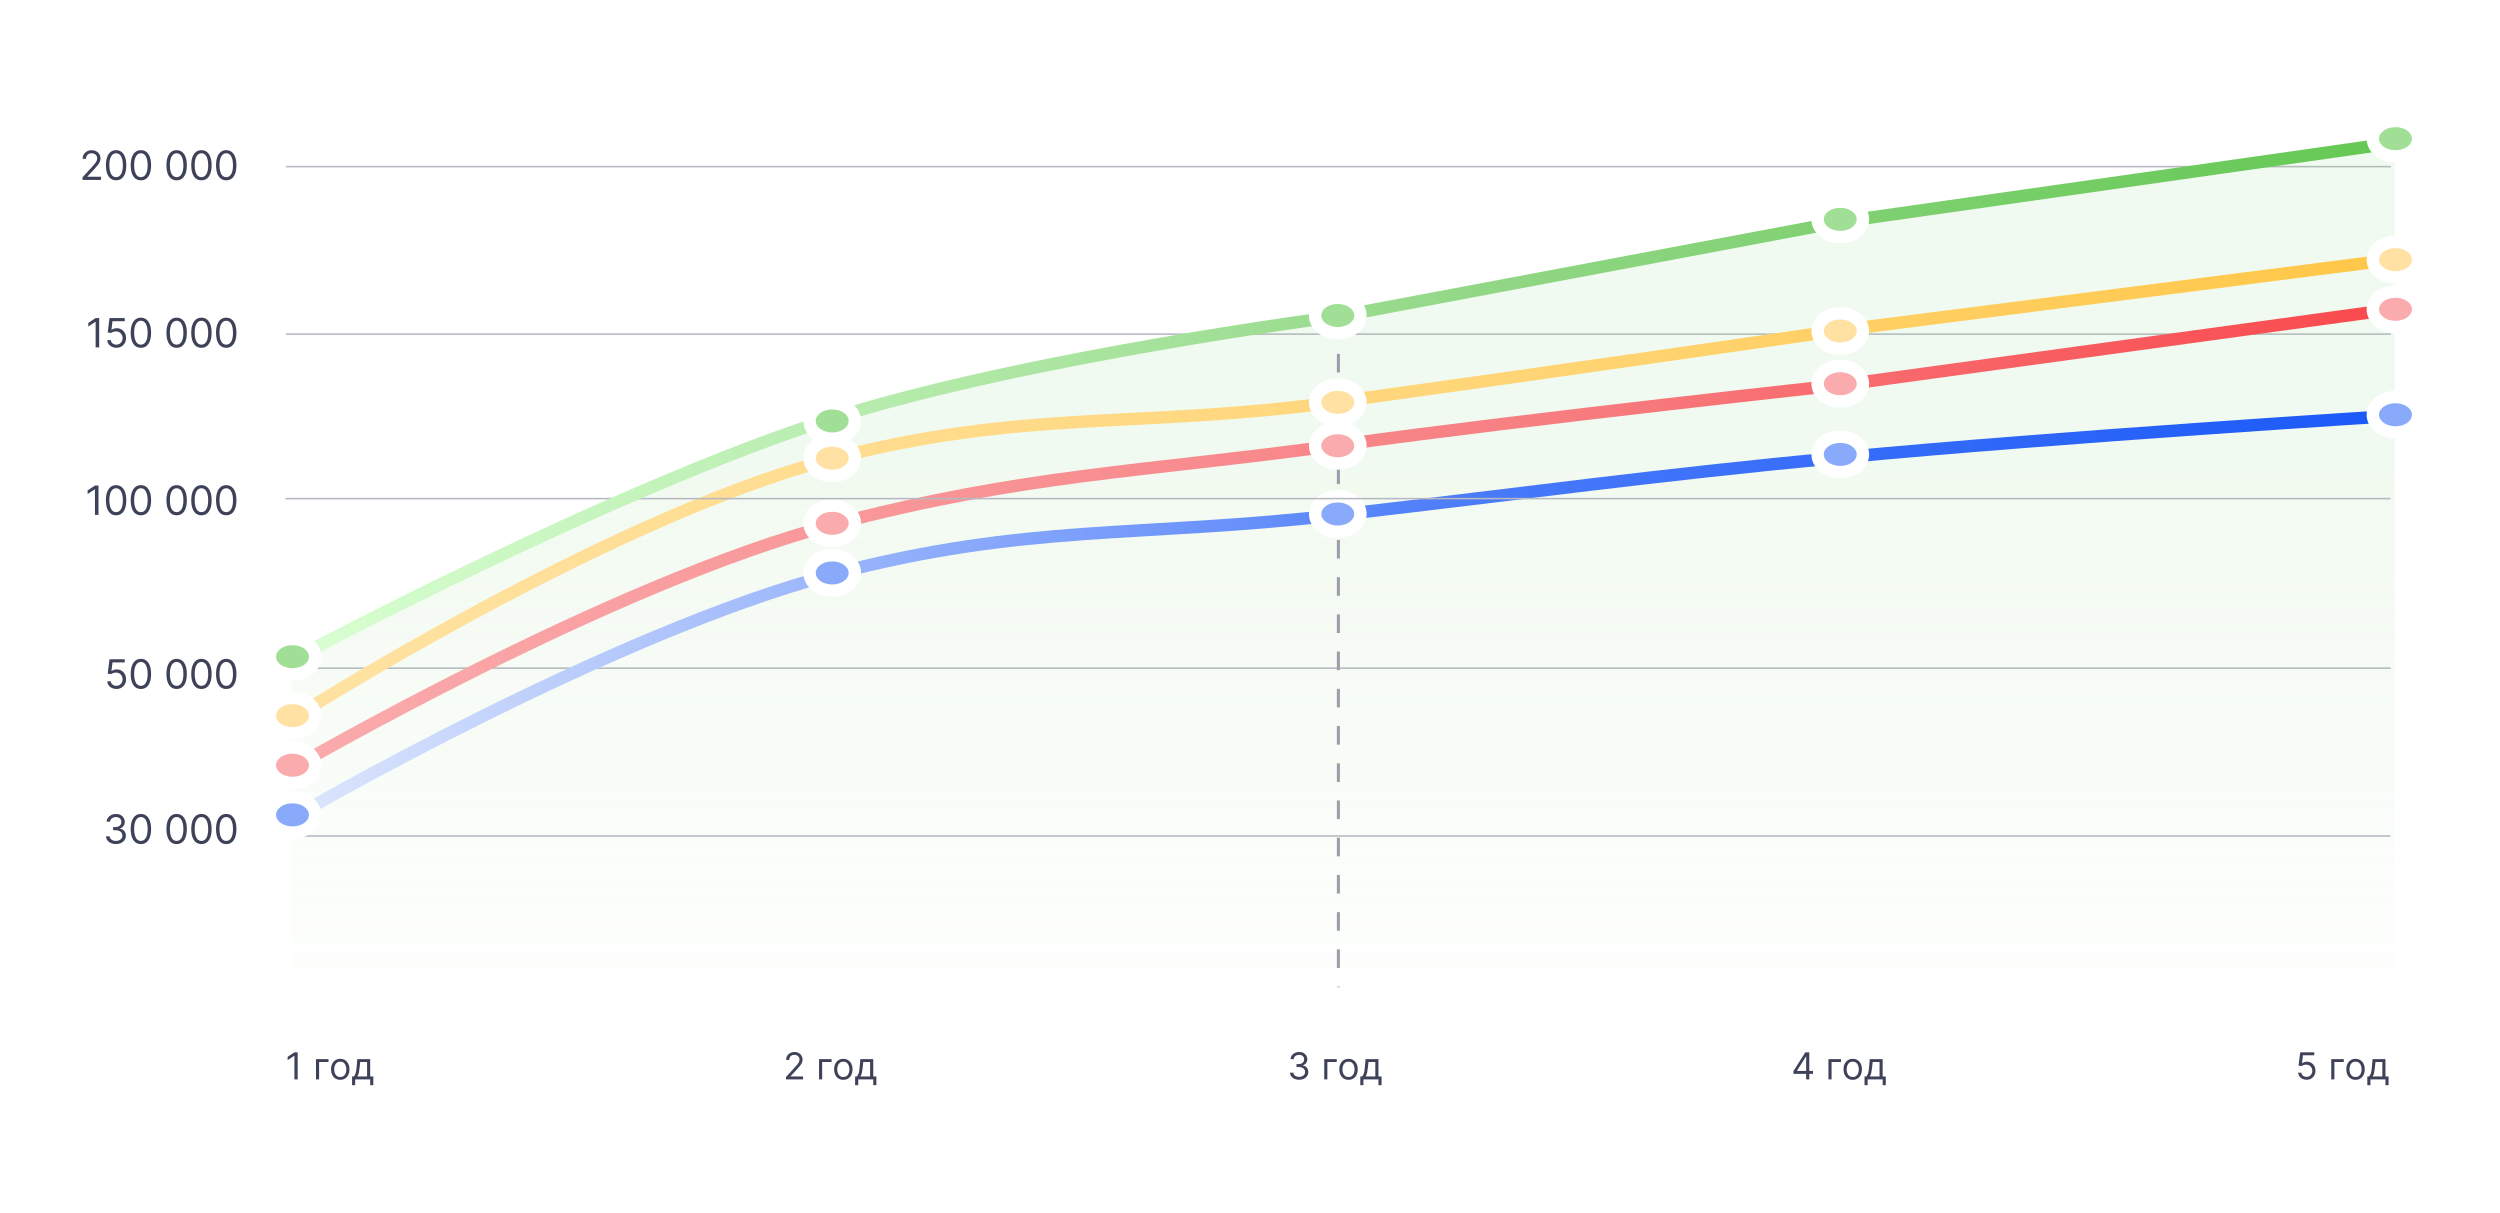 <svg width="806" height="391" viewBox="0 0 806 391" fill="none" xmlns="http://www.w3.org/2000/svg">
<line x1="81.57" y1="338.895" x2="760.208" y2="338.895" stroke="#B7B8C1" stroke-width="0.5"/>
<path d="M36.594 344.274C35.898 344.274 35.306 344.085 34.816 343.706C34.327 343.324 33.953 342.772 33.695 342.049C33.436 341.322 33.307 340.445 33.307 339.417C33.307 338.395 33.436 337.523 33.695 336.8C33.956 336.073 34.332 335.519 34.821 335.138C35.313 334.753 35.904 334.561 36.594 334.561C37.283 334.561 37.873 334.753 38.362 335.138C38.854 335.519 39.23 336.073 39.488 336.8C39.75 337.523 39.881 338.395 39.881 339.417C39.881 340.445 39.751 341.322 39.493 342.049C39.234 342.772 38.86 343.324 38.371 343.706C37.882 344.085 37.289 344.274 36.594 344.274ZM36.594 343.258C37.283 343.258 37.819 342.926 38.2 342.261C38.582 341.596 38.773 340.648 38.773 339.417C38.773 338.599 38.685 337.902 38.51 337.326C38.337 336.75 38.088 336.312 37.762 336.01C37.439 335.709 37.049 335.558 36.594 335.558C35.91 335.558 35.377 335.895 34.992 336.569C34.607 337.24 34.415 338.189 34.415 339.417C34.415 340.236 34.501 340.931 34.673 341.504C34.846 342.076 35.093 342.512 35.416 342.81C35.743 343.109 36.135 343.258 36.594 343.258ZM42.539 341.559L42.521 340.211H42.742L45.844 337.054H47.192L43.887 340.396H43.795L42.539 341.559ZM41.523 344.145V334.69H42.613V344.145H41.523ZM46.029 344.145L43.259 340.636L44.035 339.879L47.414 344.145H46.029Z" fill="#3E4259"/>
<g filter="url(#filter0_d_724_2831)">
<rect x="10" y="15" width="786" height="362" rx="29" fill="white"/>
</g>
<line x1="92.172" y1="107.723" x2="770.809" y2="107.723" stroke="#B7B8C1" stroke-width="0.5"/>
<path d="M31.974 102.545V112H30.829V103.746H30.774L28.466 105.278V104.115L30.829 102.545H31.974ZM37.518 112.129C36.976 112.129 36.488 112.022 36.054 111.806C35.62 111.591 35.273 111.295 35.011 110.92C34.749 110.544 34.606 110.116 34.582 109.636H35.69C35.733 110.064 35.927 110.418 36.271 110.698C36.619 110.975 37.035 111.114 37.518 111.114C37.906 111.114 38.25 111.023 38.552 110.841C38.857 110.66 39.095 110.41 39.267 110.093C39.443 109.773 39.531 109.412 39.531 109.009C39.531 108.596 39.44 108.228 39.258 107.905C39.08 107.579 38.834 107.322 38.52 107.134C38.206 106.946 37.847 106.851 37.444 106.848C37.155 106.845 36.858 106.89 36.553 106.982C36.248 107.071 35.997 107.187 35.8 107.328L34.73 107.199L35.302 102.545H40.214V103.561H36.262L35.93 106.349H35.985C36.179 106.196 36.422 106.068 36.715 105.966C37.007 105.865 37.312 105.814 37.629 105.814C38.207 105.814 38.723 105.952 39.175 106.229C39.631 106.503 39.988 106.879 40.246 107.356C40.508 107.833 40.639 108.378 40.639 108.99C40.639 109.593 40.503 110.132 40.232 110.606C39.965 111.077 39.595 111.449 39.124 111.723C38.654 111.994 38.118 112.129 37.518 112.129ZM45.426 112.129C44.731 112.129 44.138 111.94 43.649 111.561C43.16 111.18 42.786 110.627 42.527 109.904C42.269 109.178 42.139 108.301 42.139 107.273C42.139 106.251 42.269 105.378 42.527 104.655C42.789 103.929 43.164 103.375 43.654 102.993C44.146 102.609 44.737 102.416 45.426 102.416C46.116 102.416 46.705 102.609 47.194 102.993C47.687 103.375 48.062 103.929 48.321 104.655C48.582 105.378 48.713 106.251 48.713 107.273C48.713 108.301 48.584 109.178 48.325 109.904C48.067 110.627 47.693 111.18 47.204 111.561C46.714 111.94 46.122 112.129 45.426 112.129ZM45.426 111.114C46.116 111.114 46.651 110.781 47.033 110.116C47.414 109.452 47.605 108.504 47.605 107.273C47.605 106.454 47.517 105.757 47.342 105.181C47.17 104.606 46.92 104.167 46.594 103.866C46.271 103.564 45.882 103.413 45.426 103.413C44.743 103.413 44.209 103.75 43.824 104.424C43.44 105.095 43.247 106.045 43.247 107.273C43.247 108.091 43.333 108.787 43.506 109.359C43.678 109.932 43.926 110.367 44.249 110.666C44.575 110.964 44.968 111.114 45.426 111.114ZM56.947 112.129C56.252 112.129 55.66 111.94 55.17 111.561C54.681 111.18 54.307 110.627 54.048 109.904C53.79 109.178 53.661 108.301 53.661 107.273C53.661 106.251 53.79 105.378 54.048 104.655C54.31 103.929 54.685 103.375 55.175 102.993C55.667 102.609 56.258 102.416 56.947 102.416C57.637 102.416 58.226 102.609 58.716 102.993C59.208 103.375 59.584 103.929 59.842 104.655C60.104 105.378 60.234 106.251 60.234 107.273C60.234 108.301 60.105 109.178 59.847 109.904C59.588 110.627 59.214 111.18 58.725 111.561C58.236 111.94 57.643 112.129 56.947 112.129ZM56.947 111.114C57.637 111.114 58.172 110.781 58.554 110.116C58.936 109.452 59.127 108.504 59.127 107.273C59.127 106.454 59.039 105.757 58.863 105.181C58.691 104.606 58.442 104.167 58.115 103.866C57.792 103.564 57.403 103.413 56.947 103.413C56.264 103.413 55.73 103.75 55.346 104.424C54.961 105.095 54.769 106.045 54.769 107.273C54.769 108.091 54.855 108.787 55.027 109.359C55.199 109.932 55.447 110.367 55.77 110.666C56.096 110.964 56.489 111.114 56.947 111.114ZM64.942 112.129C64.247 112.129 63.654 111.94 63.165 111.561C62.676 111.18 62.302 110.627 62.043 109.904C61.785 109.178 61.656 108.301 61.656 107.273C61.656 106.251 61.785 105.378 62.043 104.655C62.305 103.929 62.68 103.375 63.17 102.993C63.662 102.609 64.253 102.416 64.942 102.416C65.632 102.416 66.221 102.609 66.711 102.993C67.203 103.375 67.579 103.929 67.837 104.655C68.099 105.378 68.229 106.251 68.229 107.273C68.229 108.301 68.1 109.178 67.842 109.904C67.583 110.627 67.209 111.18 66.72 111.561C66.231 111.94 65.638 112.129 64.942 112.129ZM64.942 111.114C65.632 111.114 66.167 110.781 66.549 110.116C66.931 109.452 67.121 108.504 67.121 107.273C67.121 106.454 67.034 105.757 66.858 105.181C66.686 104.606 66.437 104.167 66.111 103.866C65.787 103.564 65.398 103.413 64.942 103.413C64.259 103.413 63.725 103.75 63.341 104.424C62.956 105.095 62.764 106.045 62.764 107.273C62.764 108.091 62.85 108.787 63.022 109.359C63.194 109.932 63.442 110.367 63.765 110.666C64.091 110.964 64.484 111.114 64.942 111.114ZM72.938 112.129C72.242 112.129 71.65 111.94 71.16 111.561C70.671 111.18 70.297 110.627 70.038 109.904C69.78 109.178 69.651 108.301 69.651 107.273C69.651 106.251 69.78 105.378 70.038 104.655C70.3 103.929 70.675 103.375 71.165 102.993C71.657 102.609 72.248 102.416 72.938 102.416C73.627 102.416 74.216 102.609 74.706 102.993C75.198 103.375 75.573 103.929 75.832 104.655C76.094 105.378 76.224 106.251 76.224 107.273C76.224 108.301 76.095 109.178 75.837 109.904C75.578 110.627 75.204 111.18 74.715 111.561C74.225 111.94 73.633 112.129 72.938 112.129ZM72.938 111.114C73.627 111.114 74.162 110.781 74.544 110.116C74.926 109.452 75.117 108.504 75.117 107.273C75.117 106.454 75.029 105.757 74.853 105.181C74.681 104.606 74.432 104.167 74.106 103.866C73.782 103.564 73.393 103.413 72.938 103.413C72.254 103.413 71.72 103.75 71.336 104.424C70.951 105.095 70.758 106.045 70.758 107.273C70.758 108.091 70.845 108.787 71.017 109.359C71.189 109.932 71.437 110.367 71.76 110.666C72.087 110.964 72.479 111.114 72.938 111.114Z" fill="#3E4259"/>
<line x1="92.172" y1="53.723" x2="770.809" y2="53.723" stroke="#B7B8C1" stroke-width="0.5"/>
<path d="M26.606 58V57.169L29.727 53.753C30.093 53.353 30.395 53.005 30.632 52.709C30.869 52.411 31.044 52.131 31.158 51.869C31.275 51.605 31.334 51.328 31.334 51.038C31.334 50.706 31.254 50.418 31.094 50.175C30.937 49.932 30.721 49.744 30.447 49.612C30.173 49.48 29.866 49.413 29.524 49.413C29.161 49.413 28.844 49.489 28.573 49.64C28.305 49.787 28.098 49.995 27.95 50.263C27.805 50.531 27.733 50.844 27.733 51.205H26.643C26.643 50.651 26.771 50.164 27.026 49.746C27.282 49.327 27.63 49.001 28.07 48.767C28.513 48.533 29.01 48.416 29.561 48.416C30.115 48.416 30.606 48.533 31.034 48.767C31.461 49.001 31.797 49.316 32.04 49.713C32.283 50.11 32.405 50.552 32.405 51.038C32.405 51.386 32.342 51.726 32.215 52.059C32.092 52.388 31.877 52.756 31.569 53.162C31.264 53.565 30.841 54.057 30.299 54.639L28.176 56.91V56.984H32.571V58H26.606ZM37.431 58.129C36.736 58.129 36.143 57.94 35.654 57.561C35.165 57.18 34.791 56.627 34.532 55.904C34.274 55.178 34.144 54.301 34.144 53.273C34.144 52.251 34.274 51.378 34.532 50.655C34.794 49.929 35.169 49.375 35.658 48.993C36.151 48.608 36.742 48.416 37.431 48.416C38.121 48.416 38.71 48.608 39.199 48.993C39.692 49.375 40.067 49.929 40.326 50.655C40.587 51.378 40.718 52.251 40.718 53.273C40.718 54.301 40.589 55.178 40.33 55.904C40.072 56.627 39.698 57.18 39.209 57.561C38.719 57.94 38.127 58.129 37.431 58.129ZM37.431 57.114C38.121 57.114 38.656 56.781 39.038 56.117C39.419 55.452 39.61 54.504 39.61 53.273C39.61 52.454 39.523 51.757 39.347 51.181C39.175 50.606 38.925 50.167 38.599 49.866C38.276 49.564 37.887 49.413 37.431 49.413C36.748 49.413 36.214 49.75 35.829 50.424C35.445 51.095 35.252 52.045 35.252 53.273C35.252 54.091 35.338 54.787 35.511 55.359C35.683 55.932 35.931 56.367 36.254 56.666C36.58 56.964 36.973 57.114 37.431 57.114ZM45.426 58.129C44.731 58.129 44.138 57.94 43.649 57.561C43.16 57.18 42.786 56.627 42.527 55.904C42.269 55.178 42.139 54.301 42.139 53.273C42.139 52.251 42.269 51.378 42.527 50.655C42.789 49.929 43.164 49.375 43.654 48.993C44.146 48.608 44.737 48.416 45.426 48.416C46.116 48.416 46.705 48.608 47.194 48.993C47.687 49.375 48.062 49.929 48.321 50.655C48.582 51.378 48.713 52.251 48.713 53.273C48.713 54.301 48.584 55.178 48.325 55.904C48.067 56.627 47.693 57.18 47.204 57.561C46.714 57.94 46.122 58.129 45.426 58.129ZM45.426 57.114C46.116 57.114 46.651 56.781 47.033 56.117C47.414 55.452 47.605 54.504 47.605 53.273C47.605 52.454 47.517 51.757 47.342 51.181C47.17 50.606 46.92 50.167 46.594 49.866C46.271 49.564 45.882 49.413 45.426 49.413C44.743 49.413 44.209 49.75 43.824 50.424C43.44 51.095 43.247 52.045 43.247 53.273C43.247 54.091 43.333 54.787 43.506 55.359C43.678 55.932 43.926 56.367 44.249 56.666C44.575 56.964 44.968 57.114 45.426 57.114ZM56.947 58.129C56.252 58.129 55.66 57.94 55.17 57.561C54.681 57.18 54.307 56.627 54.048 55.904C53.79 55.178 53.661 54.301 53.661 53.273C53.661 52.251 53.79 51.378 54.048 50.655C54.31 49.929 54.685 49.375 55.175 48.993C55.667 48.608 56.258 48.416 56.947 48.416C57.637 48.416 58.226 48.608 58.716 48.993C59.208 49.375 59.584 49.929 59.842 50.655C60.104 51.378 60.234 52.251 60.234 53.273C60.234 54.301 60.105 55.178 59.847 55.904C59.588 56.627 59.214 57.18 58.725 57.561C58.236 57.94 57.643 58.129 56.947 58.129ZM56.947 57.114C57.637 57.114 58.172 56.781 58.554 56.117C58.936 55.452 59.127 54.504 59.127 53.273C59.127 52.454 59.039 51.757 58.863 51.181C58.691 50.606 58.442 50.167 58.115 49.866C57.792 49.564 57.403 49.413 56.947 49.413C56.264 49.413 55.73 49.75 55.346 50.424C54.961 51.095 54.769 52.045 54.769 53.273C54.769 54.091 54.855 54.787 55.027 55.359C55.199 55.932 55.447 56.367 55.77 56.666C56.096 56.964 56.489 57.114 56.947 57.114ZM64.942 58.129C64.247 58.129 63.654 57.94 63.165 57.561C62.676 57.18 62.302 56.627 62.043 55.904C61.785 55.178 61.656 54.301 61.656 53.273C61.656 52.251 61.785 51.378 62.043 50.655C62.305 49.929 62.68 49.375 63.17 48.993C63.662 48.608 64.253 48.416 64.942 48.416C65.632 48.416 66.221 48.608 66.711 48.993C67.203 49.375 67.579 49.929 67.837 50.655C68.099 51.378 68.229 52.251 68.229 53.273C68.229 54.301 68.1 55.178 67.842 55.904C67.583 56.627 67.209 57.18 66.72 57.561C66.231 57.94 65.638 58.129 64.942 58.129ZM64.942 57.114C65.632 57.114 66.167 56.781 66.549 56.117C66.931 55.452 67.121 54.504 67.121 53.273C67.121 52.454 67.034 51.757 66.858 51.181C66.686 50.606 66.437 50.167 66.111 49.866C65.787 49.564 65.398 49.413 64.942 49.413C64.259 49.413 63.725 49.75 63.341 50.424C62.956 51.095 62.764 52.045 62.764 53.273C62.764 54.091 62.85 54.787 63.022 55.359C63.194 55.932 63.442 56.367 63.765 56.666C64.091 56.964 64.484 57.114 64.942 57.114ZM72.938 58.129C72.242 58.129 71.65 57.94 71.16 57.561C70.671 57.18 70.297 56.627 70.038 55.904C69.78 55.178 69.651 54.301 69.651 53.273C69.651 52.251 69.78 51.378 70.038 50.655C70.3 49.929 70.675 49.375 71.165 48.993C71.657 48.608 72.248 48.416 72.938 48.416C73.627 48.416 74.216 48.608 74.706 48.993C75.198 49.375 75.573 49.929 75.832 50.655C76.094 51.378 76.224 52.251 76.224 53.273C76.224 54.301 76.095 55.178 75.837 55.904C75.578 56.627 75.204 57.18 74.715 57.561C74.225 57.94 73.633 58.129 72.938 58.129ZM72.938 57.114C73.627 57.114 74.162 56.781 74.544 56.117C74.926 55.452 75.117 54.504 75.117 53.273C75.117 52.454 75.029 51.757 74.853 51.181C74.681 50.606 74.432 50.167 74.106 49.866C73.782 49.564 73.393 49.413 72.938 49.413C72.254 49.413 71.72 49.75 71.336 50.424C70.951 51.095 70.758 52.045 70.758 53.273C70.758 54.091 70.845 54.787 71.017 55.359C71.189 55.932 71.437 56.367 71.76 56.666C72.087 56.964 72.479 57.114 72.938 57.114Z" fill="#3E4259"/>
<path d="M31.758 156.545V166H30.613V157.746H30.558L28.25 159.278V158.115L30.613 156.545H31.758ZM37.431 166.129C36.736 166.129 36.143 165.94 35.654 165.561C35.165 165.18 34.791 164.627 34.532 163.904C34.274 163.178 34.144 162.301 34.144 161.273C34.144 160.251 34.274 159.378 34.532 158.655C34.794 157.929 35.169 157.375 35.658 156.993C36.151 156.609 36.742 156.416 37.431 156.416C38.121 156.416 38.71 156.609 39.199 156.993C39.692 157.375 40.067 157.929 40.326 158.655C40.587 159.378 40.718 160.251 40.718 161.273C40.718 162.301 40.589 163.178 40.33 163.904C40.072 164.627 39.698 165.18 39.209 165.561C38.719 165.94 38.127 166.129 37.431 166.129ZM37.431 165.114C38.121 165.114 38.656 164.781 39.038 164.116C39.419 163.452 39.61 162.504 39.61 161.273C39.61 160.454 39.523 159.757 39.347 159.181C39.175 158.606 38.925 158.167 38.599 157.866C38.276 157.564 37.887 157.413 37.431 157.413C36.748 157.413 36.214 157.75 35.829 158.424C35.445 159.095 35.252 160.045 35.252 161.273C35.252 162.091 35.338 162.787 35.511 163.359C35.683 163.932 35.931 164.367 36.254 164.666C36.58 164.964 36.973 165.114 37.431 165.114ZM45.426 166.129C44.731 166.129 44.138 165.94 43.649 165.561C43.16 165.18 42.786 164.627 42.527 163.904C42.269 163.178 42.139 162.301 42.139 161.273C42.139 160.251 42.269 159.378 42.527 158.655C42.789 157.929 43.164 157.375 43.654 156.993C44.146 156.609 44.737 156.416 45.426 156.416C46.116 156.416 46.705 156.609 47.194 156.993C47.687 157.375 48.062 157.929 48.321 158.655C48.582 159.378 48.713 160.251 48.713 161.273C48.713 162.301 48.584 163.178 48.325 163.904C48.067 164.627 47.693 165.18 47.204 165.561C46.714 165.94 46.122 166.129 45.426 166.129ZM45.426 165.114C46.116 165.114 46.651 164.781 47.033 164.116C47.414 163.452 47.605 162.504 47.605 161.273C47.605 160.454 47.517 159.757 47.342 159.181C47.17 158.606 46.92 158.167 46.594 157.866C46.271 157.564 45.882 157.413 45.426 157.413C44.743 157.413 44.209 157.75 43.824 158.424C43.44 159.095 43.247 160.045 43.247 161.273C43.247 162.091 43.333 162.787 43.506 163.359C43.678 163.932 43.926 164.367 44.249 164.666C44.575 164.964 44.968 165.114 45.426 165.114ZM56.947 166.129C56.252 166.129 55.66 165.94 55.17 165.561C54.681 165.18 54.307 164.627 54.048 163.904C53.79 163.178 53.661 162.301 53.661 161.273C53.661 160.251 53.79 159.378 54.048 158.655C54.31 157.929 54.685 157.375 55.175 156.993C55.667 156.609 56.258 156.416 56.947 156.416C57.637 156.416 58.226 156.609 58.716 156.993C59.208 157.375 59.584 157.929 59.842 158.655C60.104 159.378 60.234 160.251 60.234 161.273C60.234 162.301 60.105 163.178 59.847 163.904C59.588 164.627 59.214 165.18 58.725 165.561C58.236 165.94 57.643 166.129 56.947 166.129ZM56.947 165.114C57.637 165.114 58.172 164.781 58.554 164.116C58.936 163.452 59.127 162.504 59.127 161.273C59.127 160.454 59.039 159.757 58.863 159.181C58.691 158.606 58.442 158.167 58.115 157.866C57.792 157.564 57.403 157.413 56.947 157.413C56.264 157.413 55.73 157.75 55.346 158.424C54.961 159.095 54.769 160.045 54.769 161.273C54.769 162.091 54.855 162.787 55.027 163.359C55.199 163.932 55.447 164.367 55.77 164.666C56.096 164.964 56.489 165.114 56.947 165.114ZM64.942 166.129C64.247 166.129 63.654 165.94 63.165 165.561C62.676 165.18 62.302 164.627 62.043 163.904C61.785 163.178 61.656 162.301 61.656 161.273C61.656 160.251 61.785 159.378 62.043 158.655C62.305 157.929 62.68 157.375 63.17 156.993C63.662 156.609 64.253 156.416 64.942 156.416C65.632 156.416 66.221 156.609 66.711 156.993C67.203 157.375 67.579 157.929 67.837 158.655C68.099 159.378 68.229 160.251 68.229 161.273C68.229 162.301 68.1 163.178 67.842 163.904C67.583 164.627 67.209 165.18 66.72 165.561C66.231 165.94 65.638 166.129 64.942 166.129ZM64.942 165.114C65.632 165.114 66.167 164.781 66.549 164.116C66.931 163.452 67.121 162.504 67.121 161.273C67.121 160.454 67.034 159.757 66.858 159.181C66.686 158.606 66.437 158.167 66.111 157.866C65.787 157.564 65.398 157.413 64.942 157.413C64.259 157.413 63.725 157.75 63.341 158.424C62.956 159.095 62.764 160.045 62.764 161.273C62.764 162.091 62.85 162.787 63.022 163.359C63.194 163.932 63.442 164.367 63.765 164.666C64.091 164.964 64.484 165.114 64.942 165.114ZM72.938 166.129C72.242 166.129 71.65 165.94 71.16 165.561C70.671 165.18 70.297 164.627 70.038 163.904C69.78 163.178 69.651 162.301 69.651 161.273C69.651 160.251 69.78 159.378 70.038 158.655C70.3 157.929 70.675 157.375 71.165 156.993C71.657 156.609 72.248 156.416 72.938 156.416C73.627 156.416 74.216 156.609 74.706 156.993C75.198 157.375 75.573 157.929 75.832 158.655C76.094 159.378 76.224 160.251 76.224 161.273C76.224 162.301 76.095 163.178 75.837 163.904C75.578 164.627 75.204 165.18 74.715 165.561C74.225 165.94 73.633 166.129 72.938 166.129ZM72.938 165.114C73.627 165.114 74.162 164.781 74.544 164.116C74.926 163.452 75.117 162.504 75.117 161.273C75.117 160.454 75.029 159.757 74.853 159.181C74.681 158.606 74.432 158.167 74.106 157.866C73.782 157.564 73.393 157.413 72.938 157.413C72.254 157.413 71.72 157.75 71.336 158.424C70.951 159.095 70.758 160.045 70.758 161.273C70.758 162.091 70.845 162.787 71.017 163.359C71.189 163.932 71.437 164.367 71.76 164.666C72.087 164.964 72.479 165.114 72.938 165.114Z" fill="#3E4259"/>
<line x1="92.172" y1="215.414" x2="770.809" y2="215.414" stroke="#B7B8C1" stroke-width="0.5"/>
<path d="M37.518 222.129C36.976 222.129 36.488 222.022 36.054 221.806C35.62 221.591 35.273 221.295 35.011 220.92C34.749 220.544 34.606 220.116 34.582 219.636H35.69C35.733 220.064 35.927 220.418 36.271 220.698C36.619 220.975 37.035 221.114 37.518 221.114C37.906 221.114 38.25 221.023 38.552 220.841C38.857 220.66 39.095 220.41 39.267 220.093C39.443 219.773 39.531 219.412 39.531 219.009C39.531 218.596 39.44 218.228 39.258 217.905C39.08 217.579 38.834 217.322 38.52 217.134C38.206 216.946 37.847 216.851 37.444 216.848C37.155 216.845 36.858 216.89 36.553 216.982C36.248 217.071 35.998 217.187 35.8 217.328L34.73 217.199L35.302 212.545H40.214V213.561H36.262L35.93 216.349H35.985C36.179 216.196 36.422 216.068 36.715 215.966C37.007 215.865 37.312 215.814 37.629 215.814C38.207 215.814 38.723 215.952 39.175 216.229C39.631 216.503 39.988 216.879 40.246 217.356C40.508 217.833 40.639 218.378 40.639 218.99C40.639 219.593 40.503 220.132 40.232 220.606C39.965 221.077 39.595 221.449 39.124 221.723C38.654 221.994 38.118 222.129 37.518 222.129ZM45.426 222.129C44.731 222.129 44.138 221.94 43.649 221.561C43.16 221.18 42.786 220.627 42.527 219.904C42.269 219.178 42.139 218.301 42.139 217.273C42.139 216.251 42.269 215.378 42.527 214.655C42.789 213.929 43.164 213.375 43.654 212.993C44.146 212.609 44.737 212.416 45.426 212.416C46.116 212.416 46.705 212.609 47.194 212.993C47.687 213.375 48.062 213.929 48.321 214.655C48.582 215.378 48.713 216.251 48.713 217.273C48.713 218.301 48.584 219.178 48.325 219.904C48.067 220.627 47.693 221.18 47.204 221.561C46.714 221.94 46.122 222.129 45.426 222.129ZM45.426 221.114C46.116 221.114 46.651 220.781 47.033 220.116C47.414 219.452 47.605 218.504 47.605 217.273C47.605 216.454 47.517 215.757 47.342 215.181C47.17 214.606 46.92 214.167 46.594 213.866C46.271 213.564 45.882 213.413 45.426 213.413C44.743 213.413 44.209 213.75 43.824 214.424C43.44 215.095 43.247 216.045 43.247 217.273C43.247 218.091 43.333 218.787 43.506 219.359C43.678 219.932 43.926 220.367 44.249 220.666C44.575 220.964 44.968 221.114 45.426 221.114ZM56.947 222.129C56.252 222.129 55.66 221.94 55.17 221.561C54.681 221.18 54.307 220.627 54.048 219.904C53.79 219.178 53.661 218.301 53.661 217.273C53.661 216.251 53.79 215.378 54.048 214.655C54.31 213.929 54.685 213.375 55.175 212.993C55.667 212.609 56.258 212.416 56.947 212.416C57.637 212.416 58.226 212.609 58.716 212.993C59.208 213.375 59.584 213.929 59.842 214.655C60.104 215.378 60.234 216.251 60.234 217.273C60.234 218.301 60.105 219.178 59.847 219.904C59.588 220.627 59.214 221.18 58.725 221.561C58.236 221.94 57.643 222.129 56.947 222.129ZM56.947 221.114C57.637 221.114 58.172 220.781 58.554 220.116C58.936 219.452 59.127 218.504 59.127 217.273C59.127 216.454 59.039 215.757 58.863 215.181C58.691 214.606 58.442 214.167 58.115 213.866C57.792 213.564 57.403 213.413 56.947 213.413C56.264 213.413 55.73 213.75 55.346 214.424C54.961 215.095 54.769 216.045 54.769 217.273C54.769 218.091 54.855 218.787 55.027 219.359C55.199 219.932 55.447 220.367 55.77 220.666C56.096 220.964 56.489 221.114 56.947 221.114ZM64.942 222.129C64.247 222.129 63.654 221.94 63.165 221.561C62.676 221.18 62.302 220.627 62.043 219.904C61.785 219.178 61.656 218.301 61.656 217.273C61.656 216.251 61.785 215.378 62.043 214.655C62.305 213.929 62.68 213.375 63.17 212.993C63.662 212.609 64.253 212.416 64.942 212.416C65.632 212.416 66.221 212.609 66.711 212.993C67.203 213.375 67.579 213.929 67.837 214.655C68.099 215.378 68.229 216.251 68.229 217.273C68.229 218.301 68.1 219.178 67.842 219.904C67.583 220.627 67.209 221.18 66.72 221.561C66.231 221.94 65.638 222.129 64.942 222.129ZM64.942 221.114C65.632 221.114 66.167 220.781 66.549 220.116C66.931 219.452 67.121 218.504 67.121 217.273C67.121 216.454 67.034 215.757 66.858 215.181C66.686 214.606 66.437 214.167 66.111 213.866C65.787 213.564 65.398 213.413 64.942 213.413C64.259 213.413 63.725 213.75 63.341 214.424C62.956 215.095 62.764 216.045 62.764 217.273C62.764 218.091 62.85 218.787 63.022 219.359C63.194 219.932 63.442 220.367 63.765 220.666C64.091 220.964 64.484 221.114 64.942 221.114ZM72.938 222.129C72.242 222.129 71.65 221.94 71.16 221.561C70.671 221.18 70.297 220.627 70.038 219.904C69.78 219.178 69.651 218.301 69.651 217.273C69.651 216.251 69.78 215.378 70.038 214.655C70.3 213.929 70.675 213.375 71.165 212.993C71.657 212.609 72.248 212.416 72.938 212.416C73.627 212.416 74.216 212.609 74.706 212.993C75.198 213.375 75.573 213.929 75.832 214.655C76.094 215.378 76.224 216.251 76.224 217.273C76.224 218.301 76.095 219.178 75.837 219.904C75.578 220.627 75.204 221.18 74.715 221.561C74.225 221.94 73.633 222.129 72.938 222.129ZM72.938 221.114C73.627 221.114 74.162 220.781 74.544 220.116C74.926 219.452 75.117 218.504 75.117 217.273C75.117 216.454 75.029 215.757 74.853 215.181C74.681 214.606 74.432 214.167 74.106 213.866C73.782 213.564 73.393 213.413 72.938 213.413C72.254 213.413 71.72 213.75 71.336 214.424C70.951 215.095 70.758 216.045 70.758 217.273C70.758 218.091 70.845 218.787 71.017 219.359C71.189 219.932 71.437 220.367 71.76 220.666C72.087 220.964 72.479 221.114 72.938 221.114Z" fill="#3E4259"/>
<line x1="92.039" y1="269.531" x2="770.676" y2="269.531" stroke="#B7B8C1" stroke-width="0.5"/>
<path d="M37.39 272.129C36.78 272.129 36.237 272.025 35.76 271.815C35.286 271.606 34.909 271.315 34.629 270.943C34.352 270.567 34.201 270.132 34.177 269.636H35.34C35.365 269.941 35.469 270.204 35.654 270.426C35.839 270.644 36.08 270.814 36.379 270.934C36.677 271.054 37.008 271.114 37.371 271.114C37.778 271.114 38.138 271.043 38.452 270.901C38.765 270.76 39.012 270.563 39.19 270.31C39.369 270.058 39.458 269.766 39.458 269.433C39.458 269.085 39.372 268.779 39.199 268.515C39.027 268.247 38.775 268.038 38.442 267.887C38.11 267.736 37.704 267.661 37.224 267.661H36.466V266.645H37.224C37.599 266.645 37.928 266.577 38.211 266.442C38.498 266.306 38.721 266.116 38.881 265.869C39.044 265.623 39.126 265.334 39.126 265.001C39.126 264.681 39.055 264.403 38.913 264.166C38.772 263.929 38.572 263.744 38.313 263.612C38.058 263.48 37.756 263.413 37.408 263.413C37.082 263.413 36.774 263.473 36.485 263.593C36.199 263.71 35.965 263.881 35.783 264.106C35.602 264.327 35.503 264.595 35.488 264.909H34.38C34.398 264.414 34.547 263.98 34.828 263.607C35.108 263.232 35.474 262.939 35.926 262.73C36.382 262.521 36.882 262.416 37.427 262.416C38.011 262.416 38.513 262.535 38.932 262.772C39.35 263.006 39.672 263.315 39.897 263.7C40.121 264.084 40.233 264.5 40.233 264.946C40.233 265.478 40.093 265.932 39.813 266.308C39.536 266.683 39.159 266.943 38.682 267.088V267.162C39.279 267.26 39.746 267.514 40.081 267.924C40.417 268.33 40.584 268.833 40.584 269.433C40.584 269.947 40.444 270.409 40.164 270.818C39.887 271.224 39.509 271.545 39.029 271.778C38.548 272.012 38.002 272.129 37.39 272.129ZM45.426 272.129C44.731 272.129 44.138 271.94 43.649 271.561C43.16 271.18 42.786 270.627 42.527 269.904C42.269 269.178 42.139 268.301 42.139 267.273C42.139 266.251 42.269 265.378 42.527 264.655C42.789 263.929 43.164 263.375 43.654 262.993C44.146 262.609 44.737 262.416 45.426 262.416C46.116 262.416 46.705 262.609 47.194 262.993C47.687 263.375 48.062 263.929 48.321 264.655C48.582 265.378 48.713 266.251 48.713 267.273C48.713 268.301 48.584 269.178 48.325 269.904C48.067 270.627 47.693 271.18 47.204 271.561C46.714 271.94 46.122 272.129 45.426 272.129ZM45.426 271.114C46.116 271.114 46.651 270.781 47.033 270.116C47.414 269.452 47.605 268.504 47.605 267.273C47.605 266.454 47.517 265.757 47.342 265.181C47.17 264.606 46.92 264.167 46.594 263.866C46.271 263.564 45.882 263.413 45.426 263.413C44.743 263.413 44.209 263.75 43.824 264.424C43.44 265.095 43.247 266.045 43.247 267.273C43.247 268.091 43.333 268.787 43.506 269.359C43.678 269.932 43.926 270.367 44.249 270.666C44.575 270.964 44.968 271.114 45.426 271.114ZM56.947 272.129C56.252 272.129 55.66 271.94 55.17 271.561C54.681 271.18 54.307 270.627 54.048 269.904C53.79 269.178 53.661 268.301 53.661 267.273C53.661 266.251 53.79 265.378 54.048 264.655C54.31 263.929 54.685 263.375 55.175 262.993C55.667 262.609 56.258 262.416 56.947 262.416C57.637 262.416 58.226 262.609 58.716 262.993C59.208 263.375 59.584 263.929 59.842 264.655C60.104 265.378 60.234 266.251 60.234 267.273C60.234 268.301 60.105 269.178 59.847 269.904C59.588 270.627 59.214 271.18 58.725 271.561C58.236 271.94 57.643 272.129 56.947 272.129ZM56.947 271.114C57.637 271.114 58.172 270.781 58.554 270.116C58.936 269.452 59.127 268.504 59.127 267.273C59.127 266.454 59.039 265.757 58.863 265.181C58.691 264.606 58.442 264.167 58.115 263.866C57.792 263.564 57.403 263.413 56.947 263.413C56.264 263.413 55.73 263.75 55.346 264.424C54.961 265.095 54.769 266.045 54.769 267.273C54.769 268.091 54.855 268.787 55.027 269.359C55.199 269.932 55.447 270.367 55.77 270.666C56.096 270.964 56.489 271.114 56.947 271.114ZM64.942 272.129C64.247 272.129 63.654 271.94 63.165 271.561C62.676 271.18 62.302 270.627 62.043 269.904C61.785 269.178 61.656 268.301 61.656 267.273C61.656 266.251 61.785 265.378 62.043 264.655C62.305 263.929 62.68 263.375 63.17 262.993C63.662 262.609 64.253 262.416 64.942 262.416C65.632 262.416 66.221 262.609 66.711 262.993C67.203 263.375 67.579 263.929 67.837 264.655C68.099 265.378 68.229 266.251 68.229 267.273C68.229 268.301 68.1 269.178 67.842 269.904C67.583 270.627 67.209 271.18 66.72 271.561C66.231 271.94 65.638 272.129 64.942 272.129ZM64.942 271.114C65.632 271.114 66.167 270.781 66.549 270.116C66.931 269.452 67.121 268.504 67.121 267.273C67.121 266.454 67.034 265.757 66.858 265.181C66.686 264.606 66.437 264.167 66.111 263.866C65.787 263.564 65.398 263.413 64.942 263.413C64.259 263.413 63.725 263.75 63.341 264.424C62.956 265.095 62.764 266.045 62.764 267.273C62.764 268.091 62.85 268.787 63.022 269.359C63.194 269.932 63.442 270.367 63.765 270.666C64.091 270.964 64.484 271.114 64.942 271.114ZM72.938 272.129C72.242 272.129 71.65 271.94 71.16 271.561C70.671 271.18 70.297 270.627 70.038 269.904C69.78 269.178 69.651 268.301 69.651 267.273C69.651 266.251 69.78 265.378 70.038 264.655C70.3 263.929 70.675 263.375 71.165 262.993C71.657 262.609 72.248 262.416 72.938 262.416C73.627 262.416 74.216 262.609 74.706 262.993C75.198 263.375 75.573 263.929 75.832 264.655C76.094 265.378 76.224 266.251 76.224 267.273C76.224 268.301 76.095 269.178 75.837 269.904C75.578 270.627 75.204 271.18 74.715 271.561C74.225 271.94 73.633 272.129 72.938 272.129ZM72.938 271.114C73.627 271.114 74.162 270.781 74.544 270.116C74.926 269.452 75.117 268.504 75.117 267.273C75.117 266.454 75.029 265.757 74.853 265.181C74.681 264.606 74.432 264.167 74.106 263.866C73.782 263.564 73.393 263.413 72.938 263.413C72.254 263.413 71.72 263.75 71.336 264.424C70.951 265.095 70.758 266.045 70.758 267.273C70.758 268.091 70.845 268.787 71.017 269.359C71.189 269.932 71.437 270.367 71.76 270.666C72.087 270.964 72.479 271.114 72.938 271.114Z" fill="#3E4259"/>
<path d="M267.5 135.5C192.824 159.589 152.5 185 93.948 214C93.942 240 93.95 322 93.95 322H772.141V178.741V160.498V140.498L772.141 45.5C722.004 53 593.001 71.5 593.001 71.5C593.001 71.5 490.325 91.923 430.501 102.5C370.456 113.117 329.5 115.5 267.5 135.5Z" fill="url(#paint0_linear_724_2831)"/>
<line x1="431.5" y1="102.078" x2="431.5" y2="318.274" stroke="#9D9EA9" stroke-dasharray="6 6"/>
<path d="M94.5 263.499C94.5 263.499 196.739 204.029 269 184.999C330.786 168.728 368.029 173.334 431.499 165.999C494.754 158.69 530.112 153.562 593.499 147.5C663.477 140.808 773 134 773 134" stroke="url(#paint1_linear_724_2831)" stroke-width="4" stroke-linecap="round"/>
<path d="M431.302 171.427C433.126 171.427 434.864 170.912 436.198 169.977C437.527 169.047 438.604 167.57 438.604 165.713C438.604 163.857 437.527 162.38 436.198 161.449C434.864 160.515 433.126 160 431.302 160C429.478 160 427.74 160.515 426.406 161.449C425.077 162.38 424 163.857 424 165.713C424 167.57 425.077 169.047 426.406 169.977C427.74 170.912 429.478 171.427 431.302 171.427Z" fill="#89A9FA" stroke="white" stroke-width="4"/>
<path d="M94.302 268.427C96.126 268.427 97.864 267.912 99.198 266.977C100.527 266.047 101.604 264.57 101.604 262.713C101.604 260.857 100.527 259.38 99.198 258.449C97.864 257.515 96.126 257 94.302 257C92.478 257 90.74 257.515 89.406 258.449C88.077 259.38 87 260.857 87 262.713C87 264.57 88.077 266.047 89.406 266.977C90.74 267.912 92.478 268.427 94.302 268.427Z" fill="#89A9FA" stroke="white" stroke-width="4"/>
<path d="M268.302 190.427C270.126 190.427 271.864 189.912 273.198 188.977C274.527 188.047 275.604 186.57 275.604 184.713C275.604 182.857 274.527 181.38 273.198 180.449C271.864 179.515 270.126 179 268.302 179C266.478 179 264.74 179.515 263.406 180.449C262.077 181.38 261 182.857 261 184.713C261 186.57 262.077 188.047 263.406 188.977C264.74 189.912 266.478 190.427 268.302 190.427Z" fill="#89A9FA" stroke="white" stroke-width="4"/>
<path d="M593.302 152.212C595.126 152.212 596.864 151.697 598.198 150.762C599.527 149.832 600.604 148.355 600.604 146.499C600.604 144.642 599.527 143.165 598.198 142.235C596.864 141.3 595.126 140.785 593.302 140.785C591.478 140.785 589.74 141.3 588.406 142.235C587.077 143.165 586 144.642 586 146.499C586 148.355 587.077 149.832 588.406 150.762C589.74 151.697 591.478 152.212 593.302 152.212Z" fill="#89A9FA" stroke="white" stroke-width="4"/>
<path d="M772.302 139.427C774.126 139.427 775.864 138.912 777.198 137.977C778.527 137.047 779.604 135.57 779.604 133.713C779.604 131.857 778.527 130.38 777.198 129.449C775.864 128.515 774.126 128 772.302 128C770.478 128 768.74 128.515 767.406 129.449C766.077 130.38 765 131.857 765 133.713C765 135.57 766.077 137.047 767.406 137.977C768.74 138.912 770.478 139.427 772.302 139.427Z" fill="#89A9FA" stroke="white" stroke-width="4"/>
<path d="M94.5 247.501C94.5 247.501 196.739 188.03 269 169.001C330.786 152.73 367.868 152.296 431.5 143.501C495.006 134.724 594.5 124.001 594.5 124.001L773 99.5" stroke="url(#paint2_linear_724_2831)" stroke-width="4" stroke-linecap="round"/>
<path d="M431.302 149.427C433.126 149.427 434.864 148.912 436.198 147.977C437.527 147.047 438.604 145.57 438.604 143.713C438.604 141.857 437.527 140.38 436.198 139.449C434.864 138.515 433.126 138 431.302 138C429.478 138 427.74 138.515 426.406 139.449C425.077 140.38 424 141.857 424 143.713C424 145.57 425.077 147.047 426.406 147.977C427.74 148.912 429.478 149.427 431.302 149.427Z" fill="#FAABAD" stroke="white" stroke-width="4"/>
<path d="M94.302 252.427C96.126 252.427 97.864 251.912 99.198 250.977C100.527 250.047 101.604 248.57 101.604 246.713C101.604 244.857 100.527 243.38 99.198 242.449C97.864 241.515 96.126 241 94.302 241C92.478 241 90.74 241.515 89.406 242.449C88.077 243.38 87 244.857 87 246.713C87 248.57 88.077 250.047 89.406 250.977C90.74 251.912 92.478 252.427 94.302 252.427Z" fill="#FAABAD" stroke="white" stroke-width="4"/>
<path d="M268.302 174.427C270.126 174.427 271.864 173.912 273.198 172.977C274.527 172.047 275.604 170.57 275.604 168.713C275.604 166.857 274.527 165.38 273.198 164.449C271.864 163.515 270.126 163 268.302 163C266.478 163 264.74 163.515 263.406 164.449C262.077 165.38 261 166.857 261 168.713C261 170.57 262.077 172.047 263.406 172.977C264.74 173.912 266.478 174.427 268.302 174.427Z" fill="#FAABAD" stroke="white" stroke-width="4"/>
<path d="M593.302 129.427C595.126 129.427 596.864 128.912 598.198 127.977C599.527 127.047 600.604 125.57 600.604 123.713C600.604 121.857 599.527 120.38 598.198 119.449C596.864 118.515 595.126 118 593.302 118C591.478 118 589.74 118.515 588.406 119.449C587.077 120.38 586 121.857 586 123.713C586 125.57 587.077 127.047 588.406 127.977C589.74 128.912 591.478 129.427 593.302 129.427Z" fill="#FAABAD" stroke="white" stroke-width="4"/>
<path d="M772.302 105.427C774.126 105.427 775.864 104.912 777.198 103.977C778.527 103.047 779.604 101.57 779.604 99.713C779.604 97.857 778.527 96.38 777.198 95.45C775.864 94.515 774.126 94 772.302 94C770.478 94 768.74 94.515 767.406 95.45C766.077 96.38 765 97.857 765 99.713C765 101.57 766.077 103.047 767.406 103.977C768.74 104.912 770.478 105.427 772.302 105.427Z" fill="#FAABAD" stroke="white" stroke-width="4"/>
<path d="M94.5 231.501C94.5 231.501 195.739 167.03 268 148C329.786 131.729 367.868 138.295 431.5 129.5C495.006 120.723 593 106.5 593 106.5L773 83.5" stroke="url(#paint3_linear_724_2831)" stroke-width="4" stroke-linecap="round"/>
<path d="M431.302 135.427C433.126 135.427 434.864 134.912 436.198 133.977C437.527 133.047 438.604 131.57 438.604 129.713C438.604 127.857 437.527 126.38 436.198 125.449C434.864 124.515 433.126 124 431.302 124C429.478 124 427.74 124.515 426.406 125.449C425.077 126.38 424 127.857 424 129.713C424 131.57 425.077 133.047 426.406 133.977C427.74 134.912 429.478 135.427 431.302 135.427Z" fill="#FFE2A3" stroke="white" stroke-width="4"/>
<path d="M94.302 236.427C96.126 236.427 97.864 235.912 99.198 234.977C100.527 234.047 101.604 232.57 101.604 230.713C101.604 228.857 100.527 227.38 99.198 226.449C97.864 225.515 96.126 225 94.302 225C92.478 225 90.74 225.515 89.406 226.449C88.077 227.38 87 228.857 87 230.713C87 232.57 88.077 234.047 89.406 234.977C90.74 235.912 92.478 236.427 94.302 236.427Z" fill="#FFE2A3" stroke="white" stroke-width="4"/>
<path d="M268.302 153.427C270.126 153.427 271.864 152.912 273.198 151.977C274.527 151.047 275.604 149.57 275.604 147.713C275.604 145.857 274.527 144.38 273.198 143.449C271.864 142.515 270.126 142 268.302 142C266.478 142 264.74 142.515 263.406 143.449C262.077 144.38 261 145.857 261 147.713C261 149.57 262.077 151.047 263.406 151.977C264.74 152.912 266.478 153.427 268.302 153.427Z" fill="#FFE2A3" stroke="white" stroke-width="4"/>
<path d="M593.302 112.427C595.126 112.427 596.864 111.912 598.198 110.977C599.527 110.047 600.604 108.57 600.604 106.713C600.604 104.857 599.527 103.38 598.198 102.449C596.864 101.515 595.126 101 593.302 101C591.478 101 589.74 101.515 588.406 102.449C587.077 103.38 586 104.857 586 106.713C586 108.57 587.077 110.047 588.406 110.977C589.74 111.912 591.478 112.427 593.302 112.427Z" fill="#FFE2A3" stroke="white" stroke-width="4"/>
<path d="M772.302 89.427C774.126 89.427 775.864 88.912 777.198 87.977C778.527 87.047 779.604 85.57 779.604 83.713C779.604 81.857 778.527 80.38 777.198 79.45C775.864 78.515 774.126 78 772.302 78C770.478 78 768.74 78.515 767.406 79.45C766.077 80.38 765 81.857 765 83.713C765 85.57 766.077 87.047 767.406 87.977C768.74 88.912 770.478 89.427 772.302 89.427Z" fill="#FFE2A3" stroke="white" stroke-width="4"/>
<line x1="92.039" y1="160.75" x2="770.676" y2="160.75" stroke="#B7B8C1" stroke-width="0.5"/>
<path d="M94.5 212.5C94.5 212.5 198.17 157.231 268 135C330.549 115.087 431.499 102 431.499 102L593.499 71.5L772.499 46" stroke="url(#paint4_linear_724_2831)" stroke-width="4" stroke-linecap="round"/>
<path d="M431.302 107.427C433.126 107.427 434.864 106.912 436.198 105.977C437.527 105.047 438.604 103.57 438.604 101.713C438.604 99.857 437.527 98.38 436.198 97.45C434.864 96.515 433.126 96 431.302 96C429.478 96 427.74 96.515 426.406 97.45C425.077 98.38 424 99.857 424 101.713C424 103.57 425.077 105.047 426.406 105.977C427.74 106.912 429.478 107.427 431.302 107.427Z" fill="#A0DF95" stroke="white" stroke-width="4"/>
<path d="M94.302 217.427C96.126 217.427 97.864 216.912 99.198 215.977C100.527 215.047 101.604 213.57 101.604 211.713C101.604 209.857 100.527 208.38 99.198 207.449C97.864 206.515 96.126 206 94.302 206C92.478 206 90.74 206.515 89.406 207.449C88.077 208.38 87 209.857 87 211.713C87 213.57 88.077 215.047 89.406 215.977C90.74 216.912 92.478 217.427 94.302 217.427Z" fill="#A0DF95" stroke="white" stroke-width="4"/>
<path d="M268.302 141.427C270.126 141.427 271.864 140.912 273.198 139.977C274.527 139.047 275.604 137.57 275.604 135.713C275.604 133.857 274.527 132.38 273.198 131.449C271.864 130.515 270.126 130 268.302 130C266.478 130 264.74 130.515 263.406 131.449C262.077 132.38 261 133.857 261 135.713C261 137.57 262.077 139.047 263.406 139.977C264.74 140.912 266.478 141.427 268.302 141.427Z" fill="#A0DF95" stroke="white" stroke-width="4"/>
<path d="M593.302 76.427C595.126 76.427 596.864 75.912 598.198 74.977C599.527 74.047 600.604 72.57 600.604 70.713C600.604 68.857 599.527 67.38 598.198 66.45C596.864 65.515 595.126 65 593.302 65C591.478 65 589.74 65.515 588.406 66.45C587.077 67.38 586 68.857 586 70.713C586 72.57 587.077 74.047 588.406 74.977C589.74 75.912 591.478 76.427 593.302 76.427Z" fill="#A0DF95" stroke="white" stroke-width="4"/>
<path d="M772.302 50.427C774.126 50.427 775.864 49.912 777.198 48.977C778.527 48.047 779.604 46.57 779.604 44.713C779.604 42.857 778.527 41.38 777.198 40.45C775.864 39.515 774.126 39 772.302 39C770.478 39 768.74 39.515 767.406 40.45C766.077 41.38 765 42.857 765 44.713C765 46.57 766.077 48.047 767.406 48.977C768.74 49.912 770.478 50.427 772.302 50.427Z" fill="#A0DF95" stroke="white" stroke-width="4"/>
<path d="M95.972 339.273V348H94.915V340.381H94.864L92.733 341.795V340.722L94.915 339.273H95.972ZM105.913 341.455V342.392H102.879V348H101.874V341.455H105.913ZM109.701 348.136C109.11 348.136 108.591 347.996 108.145 347.714C107.702 347.433 107.355 347.04 107.105 346.534C106.858 346.028 106.735 345.437 106.735 344.761C106.735 344.08 106.858 343.484 107.105 342.976C107.355 342.467 107.702 342.072 108.145 341.791C108.591 341.51 109.11 341.369 109.701 341.369C110.292 341.369 110.809 341.51 111.252 341.791C111.698 342.072 112.044 342.467 112.292 342.976C112.542 343.484 112.667 344.08 112.667 344.761C112.667 345.437 112.542 346.028 112.292 346.534C112.044 347.04 111.698 347.433 111.252 347.714C110.809 347.996 110.292 348.136 109.701 348.136ZM109.701 347.233C110.15 347.233 110.519 347.118 110.809 346.888C111.098 346.658 111.313 346.355 111.452 345.98C111.591 345.605 111.661 345.199 111.661 344.761C111.661 344.324 111.591 343.916 111.452 343.538C111.313 343.161 111.098 342.855 110.809 342.622C110.519 342.389 110.15 342.273 109.701 342.273C109.252 342.273 108.882 342.389 108.593 342.622C108.303 342.855 108.088 343.161 107.949 343.538C107.81 343.916 107.74 344.324 107.74 344.761C107.74 345.199 107.81 345.605 107.949 345.98C108.088 346.355 108.303 346.658 108.593 346.888C108.882 347.118 109.252 347.233 109.701 347.233ZM113.503 349.875V347.062H114.048C114.182 346.923 114.297 346.773 114.393 346.611C114.49 346.449 114.574 346.257 114.645 346.036C114.719 345.811 114.781 345.538 114.832 345.217C114.884 344.893 114.929 344.503 114.969 344.045L115.19 341.455H119.349V347.062H120.355V349.875H119.349V348H114.509V349.875H113.503ZM115.19 347.062H118.344V342.392H116.128L115.957 344.045C115.886 344.73 115.798 345.328 115.693 345.839C115.588 346.351 115.42 346.759 115.19 347.062Z" fill="#3E4259"/>
<path d="M253.403 348V347.233L256.284 344.08C256.622 343.71 256.901 343.389 257.119 343.116C257.338 342.841 257.5 342.582 257.605 342.341C257.713 342.097 257.767 341.841 257.767 341.574C257.767 341.267 257.693 341.001 257.545 340.777C257.401 340.553 257.202 340.379 256.949 340.257C256.696 340.135 256.412 340.074 256.097 340.074C255.761 340.074 255.469 340.143 255.219 340.283C254.972 340.419 254.78 340.611 254.643 340.858C254.51 341.105 254.443 341.395 254.443 341.727H253.438C253.438 341.216 253.555 340.767 253.791 340.381C254.027 339.994 254.348 339.693 254.754 339.477C255.163 339.261 255.622 339.153 256.131 339.153C256.642 339.153 257.095 339.261 257.49 339.477C257.885 339.693 258.195 339.984 258.419 340.351C258.643 340.717 258.756 341.125 258.756 341.574C258.756 341.895 258.697 342.209 258.581 342.516C258.467 342.82 258.268 343.159 257.984 343.534C257.703 343.906 257.312 344.361 256.812 344.898L254.852 346.994V347.062H258.909V348H253.403ZM268.101 341.455V342.392H265.067V348H264.061V341.455H268.101ZM271.888 348.136C271.297 348.136 270.779 347.996 270.333 347.714C269.89 347.433 269.543 347.04 269.293 346.534C269.046 346.028 268.922 345.437 268.922 344.761C268.922 344.08 269.046 343.484 269.293 342.976C269.543 342.467 269.89 342.072 270.333 341.791C270.779 341.51 271.297 341.369 271.888 341.369C272.479 341.369 272.996 341.51 273.439 341.791C273.885 342.072 274.232 342.467 274.479 342.976C274.729 343.484 274.854 344.08 274.854 344.761C274.854 345.437 274.729 346.028 274.479 346.534C274.232 347.04 273.885 347.433 273.439 347.714C272.996 347.996 272.479 348.136 271.888 348.136ZM271.888 347.233C272.337 347.233 272.706 347.118 272.996 346.888C273.286 346.658 273.5 346.355 273.64 345.98C273.779 345.605 273.848 345.199 273.848 344.761C273.848 344.324 273.779 343.916 273.64 343.538C273.5 343.161 273.286 342.855 272.996 342.622C272.706 342.389 272.337 342.273 271.888 342.273C271.439 342.273 271.07 342.389 270.78 342.622C270.49 342.855 270.276 343.161 270.137 343.538C269.998 343.916 269.928 344.324 269.928 344.761C269.928 345.199 269.998 345.605 270.137 345.98C270.276 346.355 270.49 346.658 270.78 346.888C271.07 347.118 271.439 347.233 271.888 347.233ZM275.69 349.875V347.062H276.236C276.369 346.923 276.484 346.773 276.581 346.611C276.678 346.449 276.761 346.257 276.832 346.036C276.906 345.811 276.969 345.538 277.02 345.217C277.071 344.893 277.116 344.503 277.156 344.045L277.378 341.455H281.537V347.062H282.543V349.875H281.537V348H276.696V349.875H275.69ZM277.378 347.062H280.531V342.392H278.315L278.145 344.045C278.074 344.73 277.986 345.328 277.881 345.839C277.776 346.351 277.608 346.759 277.378 347.062Z" fill="#3E4259"/>
<path d="M418.852 348.119C418.29 348.119 417.788 348.023 417.348 347.83C416.911 347.636 416.563 347.368 416.304 347.024C416.048 346.678 415.909 346.276 415.886 345.818H416.96C416.983 346.099 417.08 346.342 417.25 346.547C417.42 346.749 417.643 346.905 417.919 347.016C418.195 347.126 418.5 347.182 418.835 347.182C419.21 347.182 419.543 347.116 419.832 346.986C420.122 346.855 420.349 346.673 420.514 346.44C420.679 346.207 420.761 345.938 420.761 345.631C420.761 345.31 420.682 345.027 420.523 344.783C420.364 344.536 420.131 344.342 419.824 344.203C419.517 344.064 419.142 343.994 418.699 343.994H418V343.057H418.699C419.045 343.057 419.349 342.994 419.611 342.869C419.875 342.744 420.081 342.568 420.229 342.341C420.379 342.114 420.455 341.847 420.455 341.54C420.455 341.244 420.389 340.987 420.259 340.768C420.128 340.55 419.943 340.379 419.705 340.257C419.469 340.135 419.19 340.074 418.869 340.074C418.568 340.074 418.284 340.129 418.017 340.24C417.753 340.348 417.537 340.506 417.369 340.713C417.202 340.918 417.111 341.165 417.097 341.455H416.074C416.091 340.997 416.229 340.597 416.487 340.253C416.746 339.906 417.084 339.636 417.501 339.443C417.922 339.25 418.384 339.153 418.886 339.153C419.426 339.153 419.889 339.263 420.276 339.482C420.662 339.697 420.959 339.983 421.166 340.338C421.374 340.693 421.477 341.077 421.477 341.489C421.477 341.98 421.348 342.399 421.089 342.746C420.834 343.092 420.486 343.332 420.045 343.466V343.534C420.597 343.625 421.027 343.859 421.337 344.237C421.646 344.612 421.801 345.077 421.801 345.631C421.801 346.105 421.672 346.531 421.413 346.909C421.158 347.284 420.808 347.58 420.365 347.795C419.922 348.011 419.418 348.119 418.852 348.119ZM430.976 341.455V342.392H427.942V348H426.936V341.455H430.976ZM434.763 348.136C434.172 348.136 433.654 347.996 433.208 347.714C432.765 347.433 432.418 347.04 432.168 346.534C431.921 346.028 431.797 345.437 431.797 344.761C431.797 344.08 431.921 343.484 432.168 342.976C432.418 342.467 432.765 342.072 433.208 341.791C433.654 341.51 434.172 341.369 434.763 341.369C435.354 341.369 435.871 341.51 436.314 341.791C436.76 342.072 437.107 342.467 437.354 342.976C437.604 343.484 437.729 344.08 437.729 344.761C437.729 345.437 437.604 346.028 437.354 346.534C437.107 347.04 436.76 347.433 436.314 347.714C435.871 347.996 435.354 348.136 434.763 348.136ZM434.763 347.233C435.212 347.233 435.581 347.118 435.871 346.888C436.161 346.658 436.375 346.355 436.515 345.98C436.654 345.605 436.723 345.199 436.723 344.761C436.723 344.324 436.654 343.916 436.515 343.538C436.375 343.161 436.161 342.855 435.871 342.622C435.581 342.389 435.212 342.273 434.763 342.273C434.314 342.273 433.945 342.389 433.655 342.622C433.365 342.855 433.151 343.161 433.012 343.538C432.873 343.916 432.803 344.324 432.803 344.761C432.803 345.199 432.873 345.605 433.012 345.98C433.151 346.355 433.365 346.658 433.655 346.888C433.945 347.118 434.314 347.233 434.763 347.233ZM438.565 349.875V347.062H439.111C439.244 346.923 439.359 346.773 439.456 346.611C439.553 346.449 439.636 346.257 439.707 346.036C439.781 345.811 439.844 345.538 439.895 345.217C439.946 344.893 439.991 344.503 440.031 344.045L440.253 341.455H444.412V347.062H445.418V349.875H444.412V348H439.571V349.875H438.565ZM440.253 347.062H443.406V342.392H441.19L441.02 344.045C440.949 344.73 440.861 345.328 440.756 345.839C440.651 346.351 440.483 346.759 440.253 347.062Z" fill="#3E4259"/>
<path d="M578.199 346.21V345.341L582.034 339.273H582.665V340.619H582.239L579.341 345.205V345.273H584.506V346.21H578.199ZM582.307 348V345.946V345.541V339.273H583.312V348H582.307ZM593.534 341.455V342.392H590.5V348H589.495V341.455H593.534ZM597.322 348.136C596.731 348.136 596.212 347.996 595.766 347.714C595.323 347.433 594.977 347.04 594.727 346.534C594.479 346.028 594.356 345.437 594.356 344.761C594.356 344.08 594.479 343.484 594.727 342.976C594.977 342.467 595.323 342.072 595.766 341.791C596.212 341.51 596.731 341.369 597.322 341.369C597.913 341.369 598.43 341.51 598.873 341.791C599.319 342.072 599.665 342.467 599.913 342.976C600.163 343.484 600.288 344.08 600.288 344.761C600.288 345.437 600.163 346.028 599.913 346.534C599.665 347.04 599.319 347.433 598.873 347.714C598.43 347.996 597.913 348.136 597.322 348.136ZM597.322 347.233C597.771 347.233 598.14 347.118 598.43 346.888C598.719 346.658 598.934 346.355 599.073 345.98C599.212 345.605 599.282 345.199 599.282 344.761C599.282 344.324 599.212 343.916 599.073 343.538C598.934 343.161 598.719 342.855 598.43 342.622C598.14 342.389 597.771 342.273 597.322 342.273C596.873 342.273 596.504 342.389 596.214 342.622C595.924 342.855 595.71 343.161 595.57 343.538C595.431 343.916 595.362 344.324 595.362 344.761C595.362 345.199 595.431 345.605 595.57 345.98C595.71 346.355 595.924 346.658 596.214 346.888C596.504 347.118 596.873 347.233 597.322 347.233ZM601.124 349.875V347.062H601.669C601.803 346.923 601.918 346.773 602.015 346.611C602.111 346.449 602.195 346.257 602.266 346.036C602.34 345.811 602.402 345.538 602.453 345.217C602.505 344.893 602.55 344.503 602.59 344.045L602.811 341.455H606.971V347.062H607.976V349.875H606.971V348H602.13V349.875H601.124ZM602.811 347.062H605.965V342.392H603.749L603.578 344.045C603.507 344.73 603.419 345.328 603.314 345.839C603.209 346.351 603.042 346.759 602.811 347.062Z" fill="#3E4259"/>
<path d="M743.631 348.119C743.131 348.119 742.68 348.02 742.28 347.821C741.879 347.622 741.558 347.349 741.317 347.003C741.075 346.656 740.943 346.261 740.92 345.818H741.943C741.983 346.213 742.162 346.54 742.48 346.798C742.801 347.054 743.185 347.182 743.631 347.182C743.989 347.182 744.307 347.098 744.585 346.93C744.866 346.763 745.087 346.533 745.246 346.24C745.408 345.945 745.489 345.611 745.489 345.239C745.489 344.858 745.405 344.518 745.237 344.22C745.072 343.919 744.845 343.682 744.555 343.509C744.266 343.335 743.935 343.247 743.562 343.244C743.295 343.241 743.021 343.283 742.74 343.368C742.459 343.45 742.227 343.557 742.045 343.688L741.057 343.568L741.585 339.273H746.119V340.21H742.472L742.165 342.784H742.216C742.395 342.642 742.619 342.524 742.889 342.43C743.159 342.337 743.44 342.29 743.733 342.29C744.267 342.29 744.743 342.418 745.161 342.673C745.581 342.926 745.911 343.273 746.149 343.713C746.391 344.153 746.511 344.656 746.511 345.222C746.511 345.778 746.386 346.276 746.136 346.713C745.889 347.148 745.548 347.491 745.114 347.744C744.679 347.994 744.185 348.119 743.631 348.119ZM755.636 341.455V342.392H752.602V348H751.596V341.455H755.636ZM759.423 348.136C758.832 348.136 758.314 347.996 757.868 347.714C757.425 347.433 757.078 347.04 756.828 346.534C756.581 346.028 756.457 345.437 756.457 344.761C756.457 344.08 756.581 343.484 756.828 342.976C757.078 342.467 757.425 342.072 757.868 341.791C758.314 341.51 758.832 341.369 759.423 341.369C760.014 341.369 760.531 341.51 760.974 341.791C761.42 342.072 761.767 342.467 762.014 342.976C762.264 343.484 762.389 344.08 762.389 344.761C762.389 345.437 762.264 346.028 762.014 346.534C761.767 347.04 761.42 347.433 760.974 347.714C760.531 347.996 760.014 348.136 759.423 348.136ZM759.423 347.233C759.872 347.233 760.241 347.118 760.531 346.888C760.821 346.658 761.036 346.355 761.175 345.98C761.314 345.605 761.384 345.199 761.384 344.761C761.384 344.324 761.314 343.916 761.175 343.538C761.036 343.161 760.821 342.855 760.531 342.622C760.241 342.389 759.872 342.273 759.423 342.273C758.974 342.273 758.605 342.389 758.315 342.622C758.026 342.855 757.811 343.161 757.672 343.538C757.533 343.916 757.463 344.324 757.463 344.761C757.463 345.199 757.533 345.605 757.672 345.98C757.811 346.355 758.026 346.658 758.315 346.888C758.605 347.118 758.974 347.233 759.423 347.233ZM763.225 349.875V347.062H763.771C763.904 346.923 764.02 346.773 764.116 346.611C764.213 346.449 764.297 346.257 764.368 346.036C764.441 345.811 764.504 345.538 764.555 345.217C764.606 344.893 764.652 344.503 764.691 344.045L764.913 341.455H769.072V347.062H770.078V349.875H769.072V348H764.231V349.875H763.225ZM764.913 347.062H768.066V342.392H765.85L765.68 344.045C765.609 344.73 765.521 345.328 765.416 345.839C765.311 346.351 765.143 346.759 764.913 347.062Z" fill="#3E4259"/>
<defs>
<filter id="filter0_d_724_2831" x="0" y="9" width="806" height="382" filterUnits="userSpaceOnUse" color-interpolation-filters="sRGB">
<feFlood flood-opacity="0" result="BackgroundImageFix"/>
<feColorMatrix in="SourceAlpha" type="matrix" values="0 0 0 0 0 0 0 0 0 0 0 0 0 0 0 0 0 0 127 0" result="hardAlpha"/>
<feOffset dy="4"/>
<feGaussianBlur stdDeviation="5"/>
<feComposite in2="hardAlpha" operator="out"/>
<feColorMatrix type="matrix" values="0 0 0 0 0 0 0 0 0 0 0 0 0 0 0 0 0 0 0.1 0"/>
<feBlend mode="normal" in2="BackgroundImageFix" result="effect1_dropShadow_724_2831"/>
<feBlend mode="normal" in="SourceGraphic" in2="effect1_dropShadow_724_2831" result="shape"/>
</filter>
<linearGradient id="paint0_linear_724_2831" x1="433.041" y1="150.891" x2="433.041" y2="322" gradientUnits="userSpaceOnUse">
<stop stop-color="#90D684" stop-opacity="0.12"/>
<stop offset="1" stop-color="#90D684" stop-opacity="0.01"/>
</linearGradient>
<linearGradient id="paint1_linear_724_2831" x1="93.945" y1="260.609" x2="772.137" y2="260.609" gradientUnits="userSpaceOnUse">
<stop stop-color="#DDE6FC"/>
<stop offset="0.58" stop-color="#4678F9"/>
<stop offset="1" stop-color="#1B59F8"/>
</linearGradient>
<linearGradient id="paint2_linear_724_2831" x1="93.945" y1="244.609" x2="772.137" y2="244.609" gradientUnits="userSpaceOnUse">
<stop stop-color="#FAABAD"/>
<stop offset="0.58" stop-color="#F78083"/>
<stop offset="1" stop-color="#F9494D"/>
</linearGradient>
<linearGradient id="paint3_linear_724_2831" x1="93.945" y1="228.609" x2="772.137" y2="228.609" gradientUnits="userSpaceOnUse">
<stop stop-color="#FFE2A3"/>
<stop offset="0.58" stop-color="#FFD576"/>
<stop offset="1" stop-color="#FFC748"/>
</linearGradient>
<linearGradient id="paint4_linear_724_2831" x1="93.945" y1="209.609" x2="772.137" y2="209.609" gradientUnits="userSpaceOnUse">
<stop stop-color="#D9FFD2"/>
<stop offset="0.58" stop-color="#90D684"/>
<stop offset="1" stop-color="#64C853"/>
</linearGradient>
</defs>
</svg>
